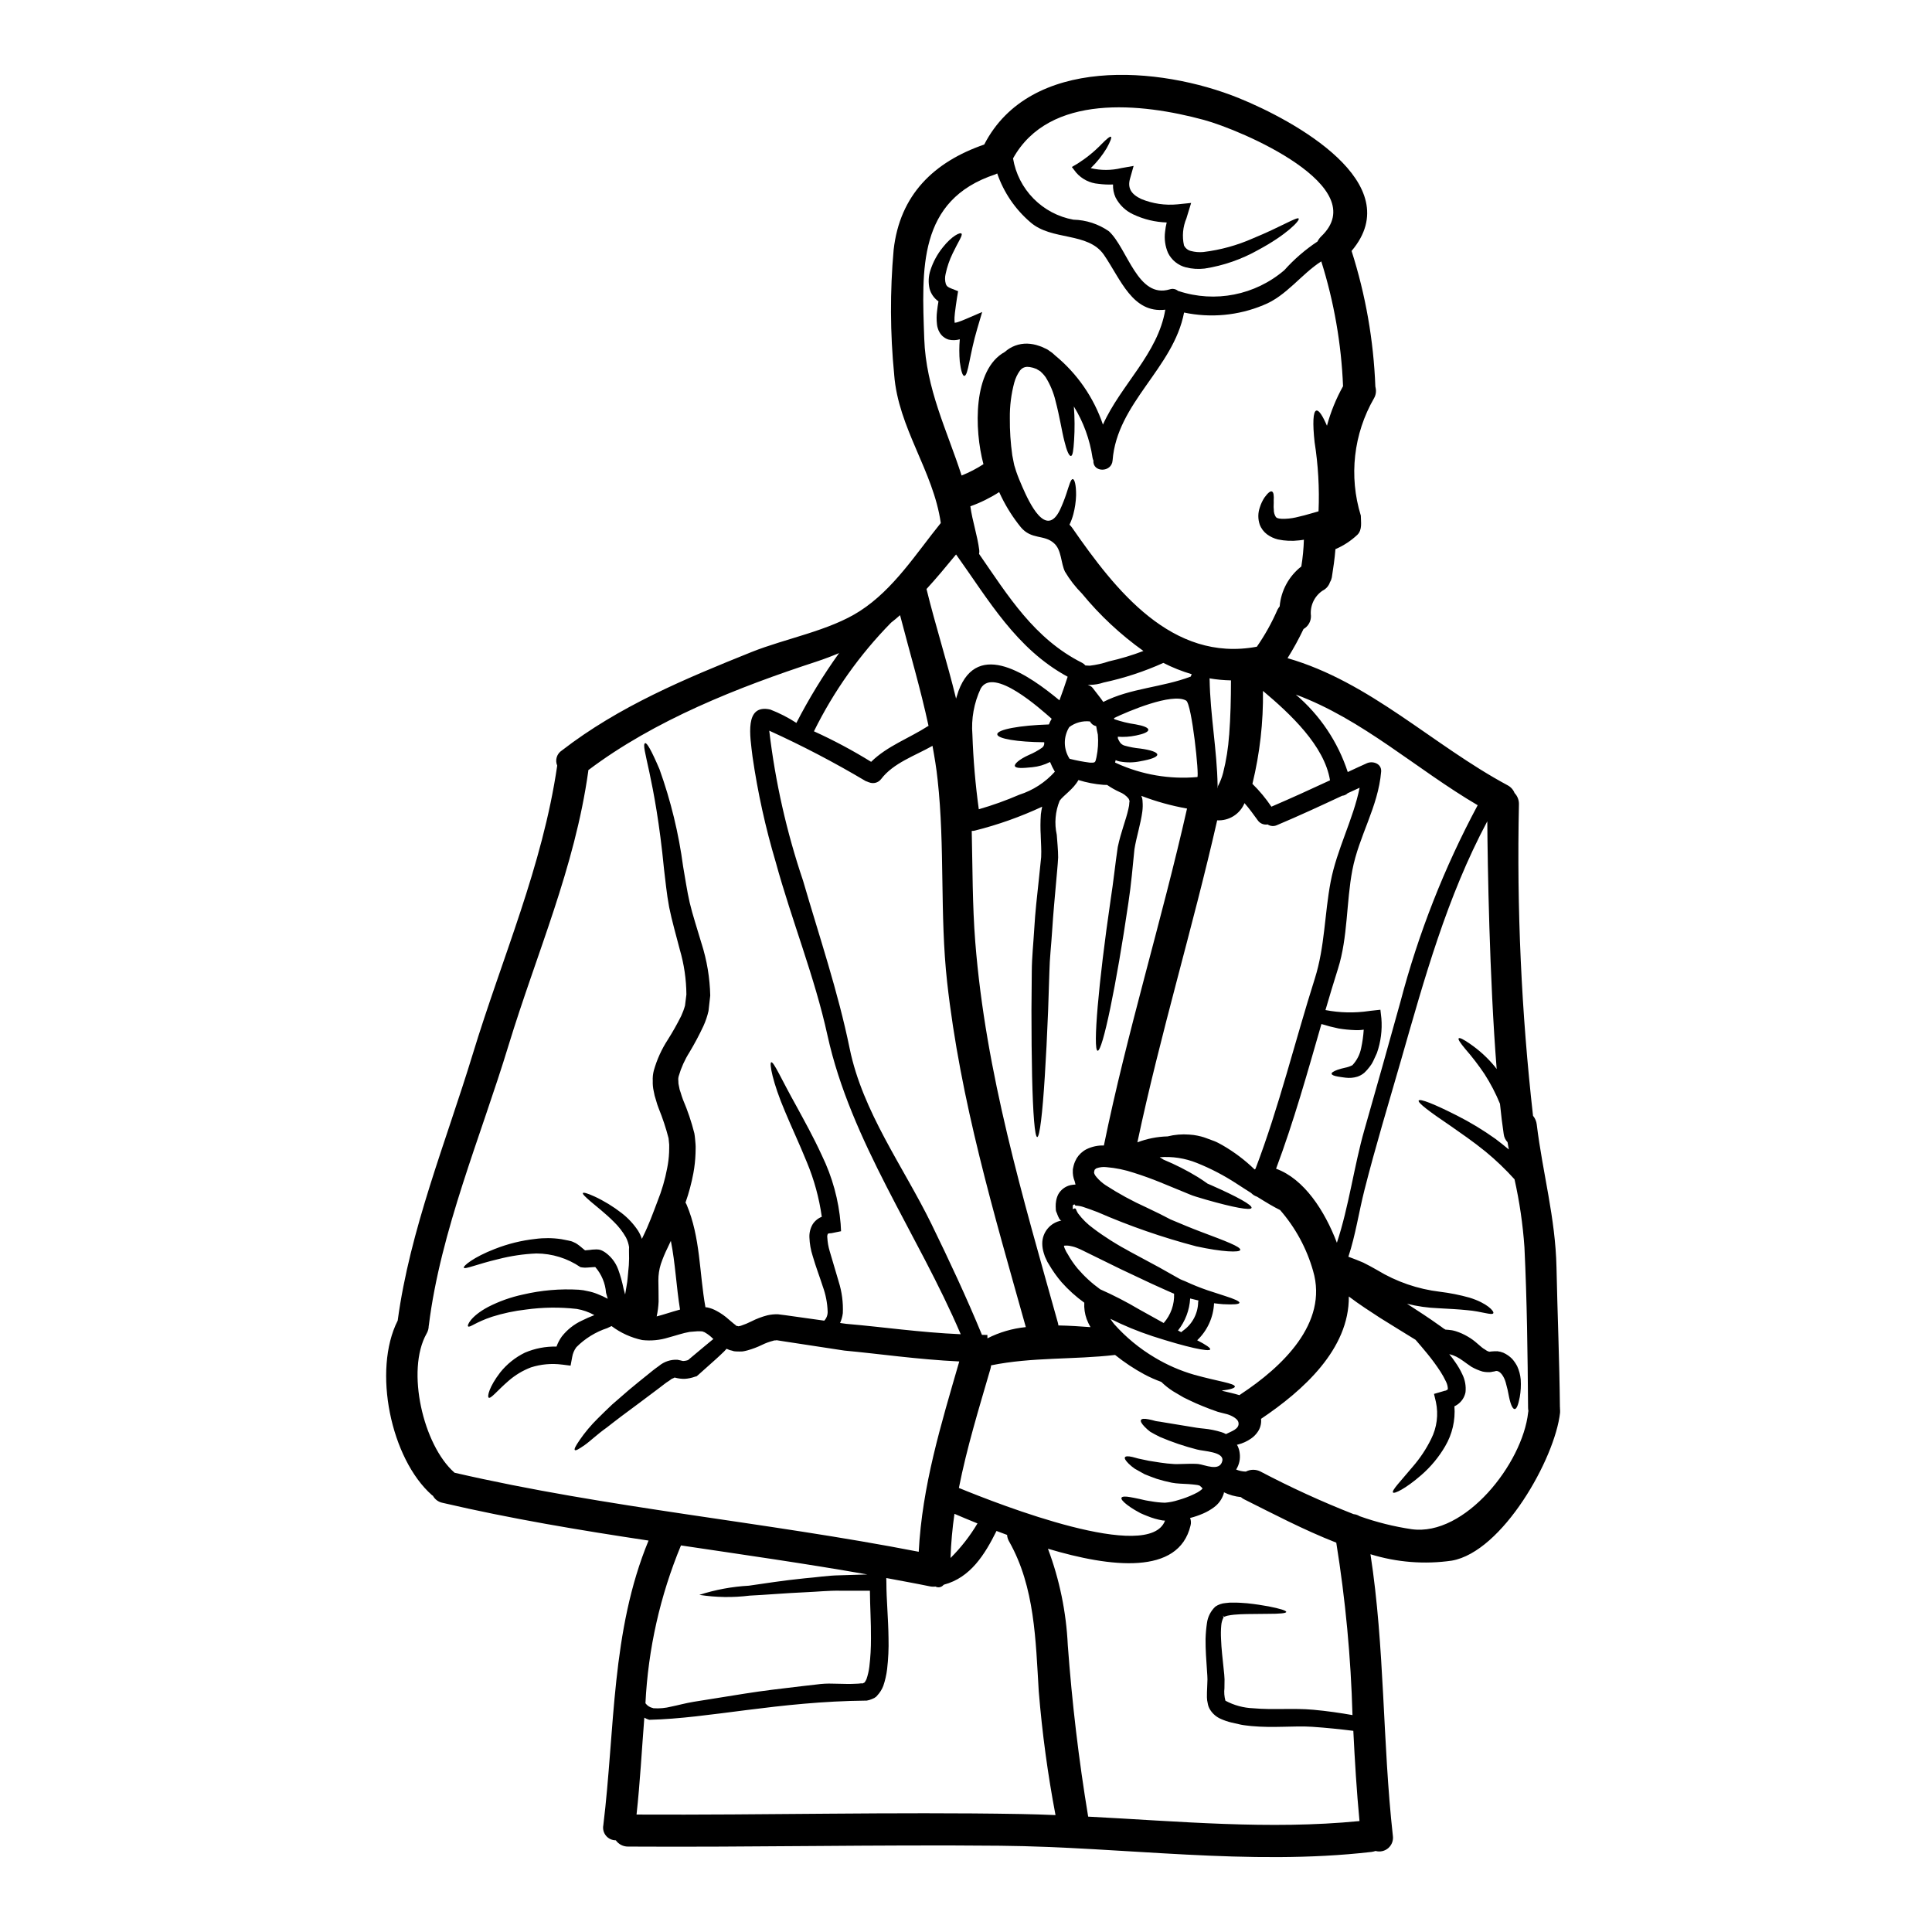 <?xml version="1.0" encoding="UTF-8"?>
<!-- Uploaded to: SVG Repo, www.svgrepo.com, Generator: SVG Repo Mixer Tools -->
<svg fill="#000000" width="800px" height="800px" version="1.1" viewBox="144 144 512 512" xmlns="http://www.w3.org/2000/svg">
 <g>
  <path d="m428.86 463.2c0 0.055-0.566-0.086-0.566 0.426v0.762c0 0.168 0.453-0.199 0.453-0.141l0.254 0.027c0.055 0.113 0.195 0.223 0.195 0.34h0.004c0.133 0.324 0.293 0.637 0.48 0.934 1.137 1.523 2.504 2.871 4.047 3.984 1.527 1.18 3.109 2.203 4.551 3.148 1.047 0.648 2.008 1.242 2.941 1.777 0.707 0.395 1.445 0.762 2.121 1.18 2.797 1.496 5.43 2.941 7.918 4.266 1.215 0.707 2.402 1.359 3.562 2.008 0.562 0.316 1.129 0.625 1.668 0.938s1.074 0.48 1.609 0.703v0.004c1.91 0.891 3.863 1.676 5.852 2.363 1.812 0.594 3.336 1.105 4.609 1.5 2.574 0.82 3.988 1.445 3.906 1.84-0.082 0.395-1.574 0.508-4.328 0.367-0.703-0.055-1.527-0.137-2.402-0.25v-0.004c-0.164 3.723-1.766 7.242-4.469 9.812 2.363 1.215 3.59 2.062 3.449 2.43-0.312 0.68-6.109-0.535-15.383-3.543v-0.004c-3.801-1.25-7.508-2.781-11.082-4.574 0.312 0.453 0.621 0.934 1.02 1.414v-0.004c3.098 3.481 6.715 6.465 10.719 8.844 3.285 1.977 6.812 3.516 10.496 4.578 6.387 1.781 10.773 2.262 10.773 3.148 0 0.367-1.273 0.82-3.481 1.016 0.141 0.059 0.312 0.113 0.453 0.172 0.676 0.168 1.359 0.312 2.035 0.48 0.594 0.168 1.359 0.312 2.207 0.594l0.34-0.254c10.855-7.156 23.27-18.773 19.168-32.688-1.691-5.949-4.672-11.453-8.734-16.113-0.852-0.426-1.754-0.906-2.715-1.473-1.074-0.621-2.203-1.332-3.394-2.062-0.598-0.199-1.137-0.539-1.574-0.992-1.215-0.789-2.492-1.574-3.789-2.434-3.352-2.195-6.91-4.055-10.629-5.539-3.113-1.246-6.469-1.762-9.812-1.5 0.367 0.227 0.707 0.426 1.047 0.652 3.121 1.293 6.133 2.824 9.016 4.582 1.02 0.648 1.871 1.211 2.602 1.75 0.371 0.168 0.734 0.312 1.105 0.48 6.785 3 10.828 5.231 10.57 5.969-0.25 0.734-4.82-0.125-11.945-2.156-0.879-0.254-1.812-0.539-2.754-0.82-1.359-0.395-2.121-0.824-3.168-1.215-1.969-0.824-4.102-1.695-6.332-2.602s-4.555-1.754-6.988-2.519c-2.363-0.789-4.812-1.293-7.293-1.496-0.891-0.102-1.789 0.008-2.629 0.309-0.195 0.141-0.312 0.195-0.395 0.34-0.055 0.055 0 0-0.082 0.027l-0.113 0.508-0.027 0.113c-0.055 0.195 0.082 0.734 0.703 1.414 0.668 0.777 1.441 1.461 2.289 2.035 3.492 2.266 7.152 4.262 10.945 5.969 2.488 1.18 4.637 2.234 6.332 3.148 2.941 1.242 5.625 2.363 8.059 3.277 6.535 2.461 10.574 3.961 10.406 4.805-0.141 0.707-4.695 0.566-11.68-0.961h0.004c-8.941-2.348-17.684-5.379-26.156-9.074l-0.453-0.168-0.395-0.141-0.934-0.359-1.723-0.594-0.004-0.004c-0.742-0.277-1.523-0.43-2.316-0.449-0.074 0.012-0.164-0.16-0.164-0.301zm-3.543 4.269c-0.453-0.027-0.82-0.879-1.129-1.668-0.113-0.453-0.227-0.453-0.344-0.906l-0.027-0.195-0.027-0.285v-0.227l-0.027-0.453h0.004c-0.012-0.492 0.027-0.984 0.113-1.469 0.098-0.586 0.277-1.156 0.535-1.695 0.68-1.258 1.859-2.16 3.25-2.488 0.449-0.094 0.902-0.148 1.359-0.168-0.09-0.289-0.168-0.582-0.227-0.879-0.379-0.922-0.543-1.918-0.484-2.914v-0.227l0.086-0.422 0.055-0.254 0.113-0.48h0.004c0.176-0.625 0.434-1.223 0.762-1.785 0.633-1.02 1.535-1.852 2.602-2.398 1.434-0.699 3.016-1.043 4.609-0.992 6.144-30.055 15.277-59.375 22.035-89.289-4.141-0.734-8.203-1.863-12.129-3.367 0.223 0.469 0.34 0.98 0.34 1.496 0.078 0.887 0.055 1.781-0.059 2.66-0.426 3.25-1.574 6.758-2.09 9.98-0.453 4.41-0.852 9.359-1.613 14.281-3.195 21.797-6.84 39.328-8.145 39.133-1.305-0.195 0.227-18.012 3.422-39.84 0.789-5.035 1.242-9.672 1.898-14.023l0.027-0.168c0.879-4.129 2.176-7.156 2.797-10.008v-0.004c0.164-0.602 0.254-1.219 0.27-1.84 0.141-0.227-0.086-0.734-0.254-0.992-0.629-0.758-1.441-1.344-2.363-1.699-1.145-0.523-2.242-1.148-3.277-1.863-0.316 0-0.625-0.027-0.965-0.027-2.254-0.172-4.484-0.598-6.644-1.273-1.301 2.402-3.988 4.07-4.977 5.484h0.004c-1.168 2.859-1.434 6.008-0.766 9.02 0.055 0.961 0.141 1.922 0.223 2.887 0.086 1.074 0.141 2.148 0.141 3.109-0.113 2.262-0.34 4.129-0.508 6.277-0.371 4.184-0.789 8.539-1.074 13.062-0.227 3.731-0.68 7.606-0.734 10.914-0.113 3.562-0.223 7.012-0.34 10.32-0.254 6.559-0.566 12.469-0.879 17.445-0.621 9.953-1.359 16.09-2.008 16.09-0.648 0-1.129-6.164-1.359-16.117-0.109-4.977-0.168-10.887-0.168-17.477 0.027-3.277 0.059-6.727 0.086-10.293 0.027-3.844 0.422-7.348 0.648-11.195 0.254-4.527 0.762-8.906 1.215-13.094 0.195-2.035 0.426-4.043 0.621-5.996 0.055-1.043 0.027-1.922 0-2.797-0.027-0.961-0.086-1.922-0.113-2.856l0.008 0.004c-0.117-1.902-0.109-3.812 0.027-5.711 0.086-0.68 0.199-1.332 0.344-2.012-5.734 2.672-11.707 4.797-17.844 6.336-0.27 0.066-0.547 0.094-0.82 0.082 0.227 9.812 0.168 19.625 0.934 29.406 2.754 34.836 12.594 67.637 21.914 101 0.059 0.211 0.098 0.43 0.109 0.648 3 0.059 5.902 0.254 8.512 0.453-0.395-0.688-0.738-1.406-1.016-2.148-0.496-1.387-0.711-2.859-0.625-4.332-2.199-1.582-4.219-3.402-6.019-5.426-1.266-1.477-2.391-3.07-3.367-4.75l-0.395-0.648-0.344-0.734-0.312-0.676-0.34-1.047 0.004-0.004c-0.23-0.754-0.352-1.535-0.363-2.32-0.043-3.031 2.129-5.644 5.117-6.164zm132.09 49.797c0.039 0.363 0.047 0.734 0.027 1.102-1.332 12.16-15.27 36.898-28.703 39.219h0.004c-7.219 1.039-14.578 0.457-21.547-1.699 3.816 24.711 3.168 49.789 5.938 74.645l0.004 0.004c0.16 1.211-0.297 2.426-1.219 3.227-0.922 0.805-2.188 1.09-3.363 0.762-0.352 0.117-0.711 0.203-1.074 0.254-32.629 3.758-65.543-1.332-98.398-1.641-32.859-0.312-65.711 0.426-98.598 0.223h-0.004c-1.301 0.023-2.527-0.602-3.277-1.664-1.004 0.004-1.957-0.438-2.598-1.211-0.641-0.773-0.902-1.789-0.711-2.777 3.113-25.449 2.066-51.465 11.988-75.441-18.293-2.754-36.562-5.797-54.602-10.008-1.082-0.215-2.012-0.898-2.543-1.867l-0.254-0.168c-10.914-9.617-15.781-33.062-9.078-46.262 3.223-24.008 12.836-47.504 19.875-70.578 7.832-25.703 18.465-49.652 22.395-76.484l0.004 0.004c-0.633-1.457-0.117-3.156 1.215-4.016 15.18-11.738 32.629-19.004 50.301-26.102 8.961-3.59 20.613-5.629 28.699-10.859 8.965-5.793 14.82-15.152 21.434-23.324-1.969-13.828-11.285-25.141-12.355-39.332h0.004c-1.082-10.992-1.129-22.059-0.145-33.062 1.637-14.59 10.66-23.301 24.008-27.91 12.129-23.578 46.484-20.824 67.496-12.293 14.562 5.902 45.039 22.539 29.859 40.492l-0.004 0.004c3.719 11.637 5.836 23.727 6.301 35.934 0 0.141 0.082 0.254 0.082 0.395 0.188 0.918 0.039 1.871-0.422 2.684-5.453 9.438-6.727 20.723-3.508 31.137v0.027c0 1.613 0.453 3.703-0.934 5.062v-0.004c-1.695 1.594-3.656 2.879-5.797 3.793-0.195 2.516-0.566 5.031-0.961 7.523v-0.004c-0.086 0.43-0.246 0.844-0.48 1.215-0.32 0.988-1.031 1.805-1.965 2.262-2.199 1.48-3.387 4.059-3.082 6.691 0.035 1.434-0.723 2.769-1.969 3.477-1.262 2.652-2.676 5.234-4.238 7.723 21.938 6.332 38.395 22.984 58.305 33.676h-0.004c0.855 0.438 1.516 1.172 1.867 2.062 0.777 0.812 1.195 1.902 1.156 3.027-0.602 27.555 0.645 55.117 3.734 82.504 0.547 0.664 0.891 1.469 0.988 2.32 1.574 12.922 4.949 24.715 5.231 37.832 0.254 12.359 0.789 24.715 0.906 37.098 0.051 0.129 0.012 0.215 0.012 0.332zm-8.371 0.621c-0.059-0.309-0.086-0.625-0.082-0.938-0.113-14.105-0.285-28.34-0.961-42.41-0.422-6.062-1.301-12.082-2.629-18.012-2.371-2.629-4.93-5.082-7.664-7.332-3.336-2.715-6.59-4.922-9.277-6.812-5.484-3.703-8.793-6.164-8.453-6.731 0.34-0.566 4.129 0.934 10.098 3.961l-0.004-0.004c3.566 1.801 6.984 3.871 10.234 6.191 1.18 0.879 2.363 1.84 3.562 2.824-0.113-0.621-0.254-1.27-0.34-1.922v0.004c-0.562-0.586-0.922-1.34-1.02-2.148-0.367-2.488-0.707-5.176-0.988-8.031h0.004c-1.121-2.75-2.496-5.391-4.102-7.891-1.562-2.328-3.273-4.559-5.117-6.672-1.305-1.574-1.969-2.547-1.727-2.797 0.238-0.25 1.242 0.25 2.973 1.441h-0.004c2.465 1.688 4.684 3.715 6.586 6.019 0.172 0.227 0.344 0.48 0.512 0.68-1.926-24.148-2.406-54.43-2.488-65.656-10.719 20.102-16.625 41.562-22.902 63.449-3.281 11.395-6.731 22.762-9.645 34.242-1.5 5.902-2.363 11.961-4.269 17.711l0.395 0.141c1.102 0.395 2.289 0.879 3.562 1.414 1.215 0.594 2.434 1.27 3.731 2.008v0.004c5.059 3.066 10.719 5.012 16.598 5.711 2.637 0.32 5.246 0.84 7.805 1.555 4.75 1.473 6.531 3.594 6.332 4.102-0.285 0.707-3.109-0.48-7.043-0.789-2.09-0.223-4.578-0.34-7.551-0.508h0.004c-2.797-0.105-5.57-0.5-8.285-1.18 2.973 1.926 5.852 3.789 8.484 5.684 0.395 0.254 0.758 0.539 1.129 0.82 0.254 0.141 0.508 0.312 0.508 0.312s0.027 0.031 0.059 0.031l0.676 0.055 0.004-0.004c0.691 0.043 1.375 0.164 2.035 0.367 1.125 0.355 2.207 0.84 3.223 1.445 0.891 0.516 1.723 1.121 2.488 1.809 0.594 0.48 1.133 1.016 1.641 1.355 0.395 0.199 0.879 0.621 1.18 0.707 0.082 0.027 0.312 0.113 0.34 0.113h0.141c0.055 0 0.25-0.027 0.508-0.059 0.508-0.047 1.02-0.066 1.527-0.055 0.543 0.055 1.07 0.188 1.574 0.395 0.867 0.391 1.652 0.934 2.32 1.609 0.531 0.598 0.984 1.262 1.355 1.969 0.512 1.117 0.828 2.316 0.934 3.543 0.098 1.539 0.016 3.086-0.25 4.609-0.426 2.231-0.852 3.148-1.332 3.195-0.48 0.047-1.047-0.965-1.5-3.148-0.23-1.328-0.535-2.641-0.906-3.938-0.426-1.473-1.328-2.859-2.289-3-0.25-0.027-0.195-0.027-0.703 0.113v0.004c-0.18 0.043-0.359 0.07-0.539 0.082-0.258 0.078-0.523 0.113-0.789 0.113-0.395 0.008-0.789-0.008-1.18-0.055-0.422-0.059-0.422-0.086-0.648-0.113-1.016-0.305-1.992-0.723-2.914-1.246-0.789-0.508-1.469-1.047-2.203-1.555-0.555-0.414-1.141-0.781-1.758-1.102-0.582-0.293-1.199-0.523-1.832-0.68h-0.086c0.555 0.66 1.074 1.348 1.555 2.066 0.727 1.023 1.363 2.109 1.891 3.25 0.73 1.473 1.023 3.117 0.852 4.75-0.266 1.367-1.074 2.57-2.234 3.336-0.223 0.152-0.461 0.285-0.707 0.395 0.285 3.699-0.574 7.402-2.461 10.602-1.676 2.875-3.816 5.453-6.332 7.637-4.156 3.617-7.156 5.031-7.477 4.609-0.426-0.512 1.895-2.859 5.203-6.816 1.941-2.231 3.586-4.699 4.891-7.356 1.531-3.027 1.98-6.488 1.273-9.809l-0.508-2.148 2.43-0.707h-0.004c0.223-0.082 0.449-0.141 0.684-0.172 0.141-0.086 0.34-0.141 0.395-0.223 0.168-0.113 0.086-0.059 0.168-0.172-0.012-0.699-0.188-1.387-0.508-2.008-0.422-0.898-0.902-1.77-1.441-2.602-1.105-1.699-2.305-3.328-3.594-4.891-1.043-1.273-2.035-2.434-3.023-3.566-2.801-1.75-6.023-3.672-9.418-5.82-2.598-1.695-5.398-3.481-8.266-5.656 0.141 13.969-12.16 24.965-23.273 32.434 0.027 0.062 0.039 0.129 0.031 0.195 0.074 1.156-0.246 2.301-0.906 3.254-0.477 0.699-1.082 1.305-1.781 1.781-1.031 0.715-2.18 1.242-3.394 1.555l-0.34 0.082h0.004c0.07 0.102 0.137 0.203 0.195 0.312 0.277 0.59 0.461 1.223 0.539 1.867 0.219 1.527-0.113 3.078-0.934 4.383 0.816 0.336 1.688 0.52 2.57 0.539 1.223-0.641 2.684-0.641 3.906 0 8.004 4.211 16.234 7.977 24.652 11.281 0.562 0.047 1.102 0.23 1.574 0.535 4.477 1.598 9.102 2.754 13.801 3.453 14.168 1.969 29.406-17.418 30.879-30.934 0.012-0.148 0.035-0.297 0.07-0.441zm-33.902-108.41c4.75-18.105 11.621-35.59 20.469-52.086-16.289-9.555-30.535-22.789-48.207-29.324 6.398 5.441 11.168 12.547 13.773 20.531 1.668-0.762 3.336-1.574 5.035-2.316 1.574-0.734 3.988 0.082 3.816 2.203-0.789 9.387-5.902 17.023-7.637 26.129-1.609 8.453-1.18 17.812-3.789 26.066-1.156 3.648-2.258 7.324-3.332 11 3.797 0.727 7.684 0.816 11.508 0.258l0.422-0.059 2.629-0.285 0.254 2.234h0.004c0.258 3.133-0.145 6.281-1.184 9.246-0.312 0.676-0.621 1.332-0.906 1.969h0.004c-0.16 0.34-0.34 0.672-0.535 0.988l-0.508 0.707c-0.418 0.559-0.883 1.078-1.387 1.555-0.551 0.469-1.184 0.824-1.871 1.047-1.004 0.305-2.066 0.391-3.109 0.258-0.789-0.086-1.414-0.199-1.969-0.285-1.043-0.168-1.664-0.426-1.723-0.734-0.059-0.312 0.508-0.68 1.574-1.074 0.645-0.219 1.305-0.398 1.969-0.539 0.684-0.133 1.348-0.359 1.969-0.676 1.18-1.266 1.98-2.832 2.316-4.523 0.348-1.613 0.578-3.246 0.684-4.894-0.781 0.121-1.574 0.16-2.363 0.117-1.43-0.051-2.859-0.195-4.269-0.426-1.547-0.316-3.074-0.711-4.578-1.184-3.707 12.867-7.352 25.902-12.02 38.344 7.477 2.711 12.922 11.227 16.117 19.621 3.168-9.555 4.582-20.445 7.266-29.832 3.234-11.312 6.426-22.66 9.578-34.035zm-10.82-56.715-3.148 1.441h-0.004c-0.391 0.395-0.914 0.633-1.465 0.68-5.742 2.684-11.414 5.312-17.32 7.801-0.789 0.359-1.711 0.285-2.434-0.195-1.051 0.18-2.106-0.285-2.684-1.18-1.105-1.527-2.207-3.055-3.453-4.469-1.203 2.898-4.102 4.723-7.238 4.555-6.504 28.586-15.07 56.637-21.148 85.336h0.004c2.559-0.973 5.262-1.504 8-1.574 1.875-0.469 3.812-0.629 5.738-0.48 0.395 0.031 0.82 0.059 1.18 0.113l0.988 0.168 0.988 0.227c0.652 0.168 0.824 0.25 1.246 0.395 0.73 0.285 1.469 0.539 2.231 0.824 0.762 0.285 1.441 0.703 2.148 1.074l0.004 0.004c3.102 1.785 5.973 3.949 8.543 6.441 0.078-0.047 0.156-0.105 0.223-0.168 6.25-16.371 10.461-33.816 15.742-50.473 2.66-8.453 2.547-17.078 4.188-25.648 1.645-8.566 5.938-16.395 7.672-24.871zm-0.031 273.85c-0.762-7.973-1.242-15.949-1.637-23.922-3.426-0.426-7.156-0.82-10.941-1.074-4.781-0.312-10.152 0.367-16.117-0.195-0.934-0.113-1.969-0.199-2.754-0.371-0.852-0.195-1.555-0.34-2.488-0.562h-0.004c-0.945-0.227-1.867-0.539-2.758-0.934-1.156-0.488-2.141-1.309-2.828-2.363-0.367-0.551-0.605-1.18-0.703-1.836-0.129-0.508-0.195-1.031-0.203-1.555-0.027-0.988 0.031-1.723 0.059-2.488 0.027-0.762 0.055-1.527 0.082-2.262 0-0.621-0.055-1.328-0.109-2.062-0.199-2.914-0.426-5.824-0.395-8.625 0.039-1.41 0.16-2.82 0.367-4.215 0.215-1.664 0.996-3.199 2.207-4.356 0.016 0 0.031-0.012 0.031-0.027 0.793-0.543 1.723-0.863 2.684-0.934 0.691-0.105 1.395-0.141 2.094-0.113 1.332-0.027 2.516 0.086 3.648 0.168 2.231 0.227 4.098 0.539 5.656 0.82 3.023 0.594 4.691 1.105 4.691 1.473 0 0.367-1.812 0.508-4.891 0.508-1.527 0.027-3.394 0.027-5.57 0.059-1.074 0.027-2.203 0.055-3.367 0.168-0.57 0.055-1.137 0.141-1.695 0.254-0.242 0.051-0.48 0.129-0.711 0.227-0.055 0.027-0.223 0.055-0.223 0.082 0 0.027 0.141 0.172-0.367-0.367l0.223 0.48 0.004 0.004c-0.355 0.664-0.566 1.395-0.621 2.148-0.109 1.184-0.125 2.375-0.059 3.562 0.082 2.574 0.422 5.316 0.73 8.312 0.086 0.734 0.172 1.527 0.199 2.434-0.027 0.762-0.027 1.527-0.027 2.316h0.004c-0.129 1.117-0.043 2.25 0.254 3.34 2.273 1.223 4.797 1.91 7.379 2.004 5.148 0.48 10.605-0.086 15.922 0.395 3.731 0.34 7.152 0.848 10.375 1.414-0.426-15.309-1.863-30.574-4.297-45.695-8.625-3.367-16.926-7.75-24.344-11.453h-0.004c-0.34-0.16-0.652-0.367-0.93-0.621-1.562-0.152-3.086-0.586-4.496-1.27 0.004 0.094-0.008 0.191-0.031 0.281-0.445 1.492-1.367 2.793-2.629 3.703-0.887 0.656-1.844 1.207-2.856 1.641-1.117 0.484-2.269 0.879-3.449 1.18 0.254 0.637 0.293 1.344 0.113 2.008-3.148 13.234-21.148 11.113-37.785 6.137 3.074 8.184 4.848 16.797 5.258 25.531 1.133 15.383 2.887 30.258 5.402 45.469 24.004 1.23 47.98 3.523 71.898 1.176zm-4.359-380.26c-0.453-11.234-2.394-22.355-5.766-33.082-5.231 3.305-9.277 9.219-15.352 11.59v0.004c-6.644 2.766-13.969 3.449-21.012 1.965-2.824 14.762-17.785 23.918-18.945 39.191-0.227 3.25-5.316 3.277-5.09 0h0.004c-0.109-0.223-0.188-0.461-0.227-0.707-0.715-4.82-2.398-9.445-4.949-13.598 0.227 2.981 0.25 5.977 0.059 8.961-0.172 2.629-0.344 4.07-0.824 4.156-0.48 0.086-1.129-1.332-1.75-3.938-0.68-2.602-1.215-6.387-2.363-10.715l0.004 0.004c-0.531-2.203-1.41-4.301-2.606-6.223-0.285-0.406-0.609-0.785-0.961-1.133-0.137-0.109-0.262-0.23-0.367-0.367-0.168-0.137-0.594-0.367-0.879-0.535l-0.109-0.086v-0.004c-0.051-0.008-0.098-0.027-0.141-0.055l-0.285-0.113c-0.254-0.055-0.539-0.223-0.789-0.25h0.004c-0.461-0.133-0.938-0.199-1.418-0.203-0.727 0.027-1.402 0.383-1.84 0.965-0.695 0.965-1.211 2.047-1.523 3.191-0.82 3.07-1.219 6.242-1.18 9.422-0.031 3.301 0.188 6.598 0.648 9.867 0.141 0.734 0.285 1.555 0.426 2.176 0.066 0.355 0.16 0.707 0.285 1.047l0.312 1.016c0.48 1.418 1.074 2.828 1.668 4.188 1.777 4.043 6.246 13.777 9.98 5.965 0.633-1.375 1.188-2.781 1.664-4.215 0.789-2.434 1.18-3.844 1.668-3.871s0.934 1.5 0.906 4.297c-0.051 1.703-0.297 3.391-0.734 5.035-0.254 0.949-0.594 1.871-1.016 2.754 0.273 0.258 0.52 0.543 0.734 0.848 11.414 16.457 26.406 35.684 48.918 31.488 2.148-3.09 3.988-6.387 5.481-9.84 0.168-0.297 0.359-0.582 0.57-0.852 0.355-4.172 2.434-8.004 5.738-10.578 0.383-2.344 0.609-4.711 0.68-7.086-0.426 0.059-0.852 0.141-1.246 0.172-1.883 0.227-3.785 0.145-5.637-0.246-1.031-0.254-2-0.707-2.859-1.332-0.898-0.664-1.582-1.578-1.969-2.629-0.496-1.469-0.484-3.062 0.031-4.523 0.285-0.918 0.695-1.793 1.219-2.602 0.902-1.242 1.574-1.812 2.008-1.613 0.434 0.195 0.535 1.074 0.453 2.434 0.055 0.648-0.086 1.5 0.027 2.316-0.027 0.723 0.168 1.434 0.562 2.035 0.312 0.285 0.594 0.371 1.574 0.453 1.234 0.023 2.469-0.098 3.676-0.367 1.441-0.312 2.996-0.734 4.637-1.215l1.266-0.363 0.141-0.059c0.258-6.125-0.094-12.262-1.047-18.32-0.539-4.949-0.426-8.172 0.48-8.367 0.676-0.141 1.641 1.359 2.797 4.016l0.004-0.004c0.984-3.648 2.414-7.164 4.258-10.465zm-5.824-39.672c13.969-13.234-21.148-28.223-31.074-30.906-16.484-4.469-40.934-7.125-50.559 10.207 0.672 4.019 2.562 7.738 5.422 10.641 2.859 2.906 6.543 4.859 10.555 5.594 3.383 0.074 6.668 1.145 9.445 3.082 4.949 4.609 7.606 17.957 16.113 15.383 0.773-0.266 1.629-0.094 2.234 0.449h0.09c9.672 3.199 20.316 1.098 28.047-5.539 2.586-2.891 5.531-5.438 8.766-7.578 0.246-0.492 0.57-0.941 0.961-1.332zm2.363 144.09c-1.473-9.133-10.52-17.586-17.758-23.668l-0.004 0.004c0.109 8.293-0.832 16.566-2.797 24.625 1.879 1.84 3.562 3.867 5.031 6.051 5.269-2.266 10.418-4.606 15.539-6.992zm-27.574 173.28c1.332-0.707 3.703-1.332 3.309-3.113-0.254-1.18-2.434-2.062-3.394-2.258-0.762-0.168-1.418-0.371-2.094-0.539-0.988-0.34-1.414-0.508-2.121-0.762-1.27-0.508-2.488-0.961-3.676-1.5-1.188-0.539-2.258-1.043-3.277-1.555-1.02-0.59-1.969-1.156-2.824-1.664v-0.004c-1.098-0.707-2.121-1.523-3.055-2.434-1.523-0.555-3.008-1.211-4.441-1.969-2.754-1.484-5.363-3.215-7.805-5.176-10.941 1.273-22.043 0.539-32.859 2.754-0.027 0.309-0.086 0.609-0.168 0.906-3.082 10.605-6.273 20.957-8.367 31.586 10.887 4.469 50.473 19.934 54.629 8.66-0.223-0.027-0.426-0.027-0.676-0.055h-0.004c-1.375-0.238-2.723-0.629-4.012-1.16-0.652-0.25-1.273-0.508-1.812-0.762l-1.414-0.789c-0.734-0.426-1.441-0.898-2.121-1.414-1.102-0.852-1.641-1.5-1.5-1.867 0.141-0.367 0.992-0.426 2.363-0.168 0.676 0.109 1.496 0.285 2.43 0.48 0.453 0.113 0.965 0.223 1.473 0.34 0.508 0.113 0.961 0.168 1.5 0.254h-0.004c1.234 0.227 2.481 0.359 3.734 0.395 1.211-0.09 2.406-0.328 3.562-0.703 1.438-0.402 2.836-0.93 4.184-1.574 0.621-0.27 1.211-0.613 1.75-1.023 0.184-0.125 0.344-0.277 0.48-0.453-0.027-0.172-0.426-0.484-0.734-0.762v-0.004c-0.328-0.125-0.672-0.203-1.02-0.227-0.594-0.082-1.301-0.141-2.008-0.195-0.707-0.055-1.441-0.086-2.148-0.113-0.707-0.027-1.668-0.141-2.258-0.254l-0.004-0.004c-1.336-0.27-2.66-0.609-3.961-1.016-1.18-0.426-2.262-0.82-3.25-1.242-0.992-0.539-1.84-1.02-2.574-1.445-0.574-0.398-1.113-0.84-1.613-1.328-0.82-0.824-1.156-1.387-0.988-1.695 0.168-0.312 0.852-0.34 1.969-0.086 0.562 0.113 1.242 0.371 1.969 0.508 0.723 0.137 1.555 0.312 2.43 0.512 0.934 0.141 1.969 0.312 3.055 0.48 1.086 0.168 2.461 0.312 3.508 0.367 0.734 0.059 1.18 0 1.84 0 0.656 0 1.441-0.055 2.176-0.055 0.734 0 1.574-0.027 2.488 0.055 1.668 0.168 5.656 2.121 6.363-0.789 0.594-2.488-5.008-2.574-6.691-3.055h-0.004c-3.359-0.859-6.648-1.973-9.84-3.336-0.961-0.484-1.84-0.934-2.543-1.359v0.004c-0.543-0.41-1.055-0.867-1.527-1.359-0.789-0.82-1.133-1.441-0.934-1.781 0.199-0.344 0.875-0.395 2.008-0.168 0.562 0.086 1.215 0.285 1.969 0.48 0.73 0.086 1.523 0.227 2.363 0.371 1.867 0.312 4.07 0.676 6.531 1.074 0.621 0.109 1.246 0.223 1.898 0.312 0.648 0.086 1.215 0.168 1.867 0.223l-0.004-0.004c1.609 0.156 3.203 0.48 4.75 0.965 0.391 0.121 0.77 0.289 1.129 0.492zm0.852-185.21c0.367-4.832 0.48-9.672 0.48-14.531-1.918-0.035-3.824-0.215-5.715-0.539 0 0.059 0.055 0.113 0.055 0.199 0.141 9.469 1.969 18.801 2.121 28.273 0 0.172-0.086 0.312-0.086 0.484 0.027 0.027 0.059 0.082 0.086 0.109h0.004c-0.051-0.195-0.008-0.402 0.113-0.562 0.59-1.109 1.043-2.289 1.355-3.508 0.82-3.254 1.344-6.574 1.574-9.926zm-8.215 150.18c0.016-0.125 0.043-0.25 0.086-0.371-0.734-0.168-1.441-0.34-2.203-0.535-0.18 3.094-1.305 6.055-3.227 8.484 0.312 0.168 0.59 0.312 0.875 0.453v-0.004c0.168-0.18 0.359-0.34 0.566-0.477 2.422-1.758 3.871-4.559 3.902-7.551zm-0.223-139.09c0.566-0.082-1.445-19.426-2.969-20.27-3.734-2.148-15.523 2.91-19.117 4.637 0.027 0.109 0.086 0.223 0.113 0.312v-0.004c1.828 0.629 3.711 1.086 5.629 1.359 2.09 0.367 3.363 0.875 3.363 1.441s-1.211 1.102-3.332 1.527l-0.004-0.004c-1.562 0.328-3.16 0.43-4.754 0.312 0 0.141 0.027 0.312 0.027 0.48h0.004c0.145 0.332 0.312 0.652 0.508 0.961 0.285 0.434 0.715 0.754 1.215 0.906 1.367 0.387 2.769 0.652 4.188 0.785 2.754 0.371 4.523 0.965 4.523 1.613 0 0.648-1.695 1.27-4.469 1.75v0.004c-1.805 0.383-3.672 0.402-5.488 0.059-0.371-0.07-0.73-0.184-1.074-0.344-0.043 0.211-0.098 0.418-0.168 0.621 0.141 0.059 0.285 0.141 0.426 0.199v0.004c6.688 3.043 14.055 4.301 21.375 3.648zm-1.723-26.637h-0.004c0.055-0.219 0.141-0.426 0.25-0.621-2.594-0.762-5.113-1.766-7.519-2.996-5.078 2.289-10.387 4.031-15.836 5.199-1.191 0.402-2.441 0.617-3.703 0.625-1.242-0.113 0.254 0.055 0.789 0.789 0.938 1.27 1.969 2.461 2.828 3.731 7.188-3.672 15.641-3.84 23.191-6.727zm-7.188 171.32c1.887-2.141 2.875-4.926 2.754-7.773-0.113-0.059-0.254-0.086-0.367-0.141-0.566-0.254-1.18-0.512-1.781-0.789-1.18-0.539-2.461-1.105-3.758-1.695l-8.23-3.879-8.988-4.41c-0.734-0.344-1.668-0.852-2.262-1.074l-0.004 0.004c-0.625-0.289-1.289-0.5-1.969-0.625-0.562-0.141-1.145-0.18-1.723-0.113-0.055 0-0.086 0-0.113 0.027 0.008 0.078 0.027 0.156 0.059 0.23 0.027 0.082 0.055 0.195 0.082 0.312l0.254 0.562 0.25 0.512 0.312 0.508 0.004-0.004c0.762 1.383 1.652 2.688 2.66 3.902 1.77 2.066 3.785 3.918 5.992 5.508 3.543 1.57 6.988 3.348 10.32 5.32 2.465 1.383 4.582 2.57 6.508 3.617zm0.426-268.54c-8.684 1.02-11.766-7.973-16.258-14.531-4.242-6.137-13.855-3.676-19.512-8.66-4.023-3.445-7.055-7.906-8.773-12.918-0.168 0.086-0.34 0.168-0.535 0.254-20.586 6.812-19.43 25.168-18.805 43.488 0.453 13.383 6.082 24.43 9.898 36.305l-0.004 0.004c2.027-0.805 3.969-1.812 5.797-3-2.461-9.219-2.824-25.109 5.656-29.746v0.004c1.629-1.477 3.766-2.266 5.965-2.207 1.062 0.035 2.109 0.234 3.109 0.594 0.461 0.133 0.906 0.312 1.332 0.539l0.621 0.285 0.367 0.195 0.027 0.027 0.059 0.027 0.113 0.086 0.223 0.168c0.328 0.203 0.641 0.43 0.934 0.676 0.195 0.172 0.395 0.371 0.594 0.539 5.848 4.809 10.238 11.156 12.668 18.324 4.758-10.578 14.57-18.773 16.523-30.453zm-14.93 93.195c3.106-0.699 6.156-1.617 9.133-2.754-6.066-4.324-11.535-9.43-16.262-15.184-1.742-1.75-3.262-3.707-4.523-5.828-1.129-2.316-0.879-5.738-2.887-7.519-2.656-2.434-5.969-0.852-8.848-4.297h0.004c-1.988-2.461-3.699-5.133-5.094-7.973-0.195-0.426-0.422-0.852-0.621-1.305v0.004c-2.391 1.543-4.953 2.805-7.633 3.762 0.535 3.938 1.867 7.691 2.363 11.648l-0.004-0.004c0.043 0.324 0.023 0.648-0.055 0.965 7.691 11.113 14.645 22.508 27.312 28.867 0.34 0.176 0.637 0.414 0.879 0.707 0.395 0.027 0.789 0.055 1.129 0.055v0.004c1.738-0.199 3.449-0.582 5.106-1.148zm-3.309 25.391v0.004c0.406-1.961 0.531-3.973 0.367-5.969-0.172-0.762-0.316-1.469-0.426-2.176 0.004-0.031-0.004-0.062-0.027-0.082-0.703-0.148-1.309-0.605-1.641-1.246-1.953-0.219-3.914 0.316-5.484 1.496-1.602 2.582-1.566 5.852 0.086 8.398 1.758 0.449 3.543 0.789 5.344 1.02 1.453 0.027 1.453 0.082 1.781-1.441zm-9.812-15.07c0.762-2.062 1.5-4.129 2.176-6.246-13.598-7.379-20.859-20.219-29.574-32.406-2.715 3.305-5.258 6.359-7.832 9.16 2.363 9.672 5.461 19.285 7.832 29.039 0.195-0.676 0.426-1.359 0.648-2.035 5.141-13.797 18.773-4.098 26.75 2.488zm-1.215 18.918h-0.004c-0.488-0.824-0.914-1.684-1.27-2.574-1.465 0.754-3.055 1.223-4.691 1.387-2.715 0.285-4.297 0.312-4.609-0.25s1.18-1.867 3.644-2.973v-0.004c1.246-0.516 2.434-1.172 3.543-1.945 0.309-0.234 0.512-0.578 0.566-0.961v-0.484c-7.086-0.055-12.441-0.934-12.441-2.117 0-1.273 6.023-2.363 13.684-2.602 0.191-0.523 0.441-1.027 0.738-1.5-2.914-2.547-15.438-13.91-18.801-8.031h-0.004c-1.789 3.82-2.551 8.039-2.207 12.242 0.227 6.613 0.793 13.211 1.695 19.766 3.652-1.051 7.231-2.336 10.719-3.844 3.633-1.16 6.887-3.269 9.434-6.109zm0.172 276.51c-2.062-10.844-3.543-21.793-4.441-32.797-0.824-13.488-1.02-27.625-7.832-39.672-0.324-0.543-0.52-1.152-0.566-1.785-0.961-0.34-1.895-0.703-2.797-1.043-3.082 6.191-6.871 12.355-13.914 14.223h-0.004c-0.133 0.09-0.258 0.191-0.363 0.312-0.535 0.445-1.281 0.523-1.895 0.195-0.5 0.066-1.008 0.047-1.5-0.055-3.816-0.789-7.691-1.473-11.535-2.203l0.027 1.27c0 4.379 0.508 9.5 0.566 14.703v0.004c0.07 2.719-0.055 5.441-0.371 8.141-0.18 1.523-0.52 3.019-1.016 4.469-0.359 0.93-0.895 1.785-1.574 2.516l-0.281 0.312v0.027l0.004-0.004c-0.02 0.016-0.039 0.027-0.062 0.031-0.141 0.113-0.535 0.371-0.535 0.371l-0.031-0.004-0.113 0.055-0.453 0.195v0.004c-0.426 0.184-0.871 0.312-1.328 0.391-23.555 0.223-41.762 4.723-57.625 5.09h-0.031c-0.453-0.133-0.891-0.324-1.297-0.566-0.68 8.57-1.129 17.191-2.066 25.676 33.961 0.168 67.891-0.73 101.85-0.141 3.047 0.062 6.129 0.145 9.184 0.285zm-18.043-126.35v0.004c3.18-1.613 6.629-2.621 10.176-2.973-8.48-30.258-17.359-59.973-20.859-91.473-1.969-17.809-0.539-35.816-2.519-53.609-0.312-3.027-0.82-5.996-1.355-8.961-4.641 2.629-10.406 4.551-13.629 8.82-0.75 0.973-2.062 1.32-3.195 0.844h-0.031c-0.168-0.047-0.328-0.113-0.48-0.195-0.168-0.082-0.34-0.082-0.48-0.195-8.234-4.894-16.73-9.332-25.449-13.293 1.594 13.527 4.598 26.852 8.961 39.754 4.328 14.875 9.25 29.324 12.359 44.504 3.449 16.801 14.168 31.188 21.648 46.445 4.691 9.617 9.328 19.512 13.402 29.41 0.48 0 0.934 0.027 1.441 0.027zm-2.629 49.059c-2.316-0.938-4.414-1.812-6.109-2.547v0.004c-0.562 3.879-0.91 7.785-1.043 11.703 2.758-2.742 5.164-5.828 7.152-9.172zm-15.578 7.519c0.906-17.445 5.879-33.645 10.746-50.445-11.145-0.535-21.254-2.035-30.453-2.883-5.715-0.852-11.02-1.668-16.137-2.461l-1.812-0.285c-0.312 0.113-0.48-0.027-0.934 0.141v0.008c-0.988 0.25-1.945 0.602-2.859 1.047-1.262 0.617-2.582 1.121-3.934 1.496-0.43 0.121-0.863 0.215-1.305 0.281-0.547 0.027-1.094 0.027-1.637 0l-0.395-0.027c-0.133-0.004-0.266-0.023-0.395-0.055l-0.109-0.059-0.426-0.113-0.453-0.109-0.82-0.34c-0.199 0.223-0.395 0.449-0.621 0.676-0.879 0.879-1.473 1.387-2.262 2.121-1.473 1.301-2.969 2.656-4.527 4.043l-0.535 0.453-0.367 0.086h0.004c-0.902 0.332-1.848 0.531-2.805 0.59-0.879 0.012-1.754-0.102-2.602-0.336-0.055-0.027-0.195 0.027-0.34 0.141h0.004c-0.168 0.051-0.328 0.117-0.48 0.195l-0.703 0.512-0.734 0.48-0.566 0.426-1.359 1.043c-1.812 1.359-3.562 2.66-5.203 3.906-1.641 1.242-3.25 2.402-4.723 3.508s-2.754 2.117-3.961 3.051c-2.516 1.781-4.383 3.621-5.852 4.641s-2.316 1.527-2.574 1.301c-0.254-0.227 0.227-1.129 1.242-2.602l-0.004-0.004c1.426-2.07 3.047-4.004 4.84-5.766 1.129-1.133 2.402-2.363 3.785-3.676 1.418-1.219 2.918-2.519 4.5-3.906 1.609-1.355 3.305-2.711 5.062-4.129l1.328-1.074 0.82-0.621 0.707-0.508h-0.004c1.371-1.152 3.133-1.738 4.922-1.641 1.332 0.254 1.305 0.371 1.723 0.316v-0.004c0.367-0.023 0.73-0.102 1.074-0.227 1.5-1.242 2.941-2.461 4.328-3.621 0.734-0.59 1.445-1.18 2.148-1.777l0.004-0.004c0.078-0.062 0.164-0.117 0.254-0.168l-0.168-0.141c-0.605-0.613-1.289-1.145-2.035-1.574-0.312-0.227-0.453-0.141-0.68-0.312l-0.535-0.031h-0.934c-0.621 0.059-1.215 0.086-1.754 0.141h-0.004c-0.086-0.004-0.168 0.008-0.25 0.027-1.695 0.285-3.621 0.965-5.629 1.5-2.223 0.688-4.562 0.91-6.871 0.652-2.953-0.629-5.734-1.891-8.145-3.707-0.395 0.168-0.762 0.371-1.129 0.539-3.094 1.02-5.906 2.754-8.199 5.062-0.57 0.77-0.945 1.66-1.102 2.602l-0.426 2.289-2.234-0.285-0.004 0.004c-2.773-0.367-5.598-0.113-8.266 0.738-2.16 0.824-4.156 2.023-5.902 3.539-3.023 2.598-4.777 4.922-5.312 4.469-0.395-0.312 0.141-2.859 3.051-6.648 1.77-2.219 4.012-4.016 6.559-5.262 2.644-1.129 5.5-1.68 8.375-1.609 0.348-0.969 0.832-1.883 1.438-2.715 1.406-1.777 3.207-3.203 5.262-4.156 1.086-0.547 2.199-1.039 3.336-1.469-1.449-0.812-3.027-1.367-4.668-1.641-4.484-0.508-9.016-0.453-13.484 0.168-3.031 0.348-6.023 0.98-8.934 1.895-4.441 1.473-5.902 2.945-6.363 2.574-0.367-0.223 0.621-2.656 5.262-5.144h-0.004c2.941-1.512 6.07-2.625 9.301-3.312 4.836-1.133 9.805-1.562 14.762-1.27 0.82 0.055 1.637 0.188 2.434 0.391 0.852 0.164 1.684 0.41 2.484 0.738 0.949 0.359 1.867 0.785 2.758 1.27-0.168-0.535-0.312-1.07-0.453-1.574-0.188-2.527-1.191-4.93-2.859-6.84-0.223 0-0.594 0.027-0.934 0.055l-1.129 0.086-0.707 0.027c-0.352-0.016-0.699-0.055-1.047-0.113l-0.109-0.027c-3.441-2.348-7.512-3.609-11.68-3.621-3.406 0.145-6.793 0.648-10.094 1.5-5.57 1.305-8.879 2.797-9.133 2.262-0.227-0.395 2.488-2.754 8.266-4.981v0.004c3.426-1.348 7.019-2.234 10.68-2.637 2.289-0.305 4.613-0.285 6.898 0.059 0.621 0.109 1.242 0.25 1.867 0.367l0.48 0.113 0.254 0.055c0.105 0.031 0.211 0.066 0.312 0.113 0.043 0.02 0.094 0.039 0.141 0.055l0.789 0.371h-0.004c0.363 0.223 0.715 0.469 1.047 0.73l0.848 0.707v0.004c0.148 0.141 0.309 0.273 0.48 0.391 0.027 0 0.059 0.027 0.086 0.055l0.312-0.027 0.988-0.086c0.402-0.07 0.809-0.105 1.215-0.109 0.293-0.031 0.586-0.031 0.879 0 0.211 0.008 0.418 0.047 0.621 0.109 0.477 0.145 0.918 0.387 1.301 0.711l-0.48-0.371c1.816 1.125 3.199 2.828 3.934 4.836 0.598 1.648 1.07 3.344 1.414 5.062 0.141 0.566 0.285 1.074 0.426 1.574 0.141-0.789 0.25-1.609 0.395-2.363 0.254-1.242 0.285-2.488 0.426-3.676h-0.004c0.141-1.152 0.219-2.316 0.23-3.477 0-1.016-0.059-2.316 0-3.027-0.137-0.895-0.414-1.762-0.824-2.57-0.863-1.52-1.941-2.91-3.195-4.129-2.363-2.363-4.637-4.074-6.106-5.344s-2.262-2.035-2.121-2.289c0.141-0.254 1.215 0.059 3.027 0.879v-0.004c2.582 1.199 5.019 2.691 7.266 4.438 1.672 1.297 3.125 2.852 4.297 4.609 0.438 0.691 0.789 1.43 1.047 2.207 0.109-0.25 0.25-0.535 0.367-0.762 1.473-2.969 2.602-6.109 3.762-9.16v-0.004c1.145-2.84 2.008-5.785 2.57-8.797 0.281-1.379 0.453-2.777 0.512-4.184 0-0.676 0.055-1.414 0.027-2.062-0.086-0.566-0.086-1.102-0.168-1.695-0.691-2.68-1.559-5.309-2.602-7.871-0.289-0.73-0.535-1.477-0.734-2.238-0.27-0.766-0.469-1.559-0.598-2.359-0.203-0.891-0.289-1.805-0.254-2.715-0.051-0.93 0.047-1.859 0.281-2.758 0.816-2.894 2.066-5.648 3.707-8.172 1.285-2.027 2.469-4.125 3.543-6.277 0.41-0.887 0.754-1.809 1.016-2.754 0.113-0.988 0.254-1.969 0.367-2.941-0.027-4.023-0.617-8.027-1.746-11.891-0.988-3.844-2.09-7.609-2.824-11.254-0.707-3.789-0.965-6.988-1.359-10.066-2.363-24.43-6.297-32.828-5.008-33.395 0.453-0.195 1.641 1.84 3.816 6.926v0.004c2.988 8.332 5.082 16.957 6.25 25.73 0.535 3 1.016 6.418 1.75 9.617 0.789 3.332 1.969 6.84 3.148 10.855l0.004-0.004c1.41 4.449 2.184 9.078 2.289 13.746-0.141 1.301-0.312 2.656-0.453 4.043h0.004c-0.312 1.391-0.766 2.746-1.359 4.039-1.113 2.383-2.352 4.707-3.703 6.961-1.234 1.949-2.188 4.059-2.832 6.273-0.129 0.422-0.168 0.867-0.109 1.305-0.02 0.484 0.035 0.973 0.168 1.438 0.082 0.582 0.234 1.152 0.453 1.699 0.168 0.594 0.367 1.18 0.621 1.867v-0.004c1.227 2.879 2.231 5.848 2.996 8.879 0.168 0.906 0.227 1.895 0.312 2.828 0.082 0.938 0 1.723 0 2.57v0.004c-0.062 1.727-0.25 3.449-0.562 5.148-0.496 2.66-1.195 5.281-2.094 7.832 0.121 0.176 0.223 0.367 0.309 0.562 3.676 8.711 3.336 18.043 4.977 27.16 0.172 0.027 0.312 0.027 0.512 0.055 0.828 0.172 1.621 0.469 2.363 0.875 1.219 0.641 2.348 1.434 3.363 2.363l1.242 1.043 0.48 0.371c0.059 0.027 0.086 0.055 0.113 0.055 0.027 0-0.027 0-0.027 0.027h0.004c-0.016 0.016-0.027 0.035-0.031 0.059 0.125 0.059 0.258 0.094 0.395 0.109 0.113 0.086 0.312-0.027 0.395 0.227v0.004c-0.031-0.043-0.055-0.09-0.059-0.145 0.055-0.047 0.133-0.059 0.199-0.027l0.453-0.113c0.973-0.32 1.918-0.715 2.828-1.18 1.324-0.672 2.719-1.199 4.156-1.574 0.926-0.215 1.875-0.312 2.824-0.285l2.012 0.254c3.305 0.48 6.754 0.961 10.262 1.441v0.004c0.598-0.641 0.922-1.488 0.906-2.363-0.07-2.297-0.512-4.57-1.301-6.731-0.789-2.488-1.812-5.09-2.66-8.031-0.523-1.609-0.816-3.281-0.875-4.973-0.047-1.199 0.246-2.387 0.848-3.426 0.578-0.91 1.43-1.613 2.434-2.008-0.695-4.973-2.027-9.84-3.961-14.477-2.035-5.004-4.156-9.5-5.766-13.383-3.336-7.805-4.215-12.895-3.676-13.09 0.648-0.254 2.715 4.555 6.691 11.652 1.969 3.648 4.414 7.973 6.758 13.09 2.75 5.664 4.43 11.789 4.949 18.066l0.109 1.969-2.488 0.508h0.004c-0.227 0-0.453 0.02-0.68 0.059-0.426 0.082-0.285 0.113-0.34 0.141h0.004c-0.141 0.281-0.191 0.598-0.145 0.906 0.062 1.266 0.281 2.519 0.652 3.731 0.82 2.754 1.609 5.457 2.363 8l-0.004 0.004c0.859 2.699 1.23 5.535 1.102 8.367-0.109 0.898-0.355 1.777-0.73 2.602 0.562 0.086 1.102 0.168 1.664 0.227 9.645 0.82 19.258 2.258 30.309 2.754-11.367-26.637-29.098-50.957-35.316-79.227-3.394-15.523-9.527-30.594-13.715-45.922-2.719-9.129-4.769-18.449-6.137-27.879-0.648-5.434-2.234-14.055 4.691-12.527 2.426 0.938 4.75 2.125 6.93 3.543 3.312-6.434 7.094-12.617 11.312-18.5-1.867 0.789-3.871 1.555-5.996 2.258-20.781 6.789-42.867 15.496-60.453 28.758 0.004 0.117-0.004 0.23-0.027 0.344-3.594 25.617-13.656 48.152-21.125 72.613-7.32 24.09-18.039 49.199-21.121 74.223 0 0.031-0.027 0.059-0.027 0.086v-0.004c-0.004 0.727-0.199 1.438-0.566 2.062-5.512 9.785-0.879 29.578 7.352 36.816 0.027 0 0.027 0.027 0.055 0.055 40.586 9.375 82.203 13.008 123.01 20.949zm2.543-218.84c0.031-0.027 0.059 0 0.059-0.027-2.121-9.867-5.008-19.539-7.551-29.352-0.762 0.68-1.574 1.359-2.363 1.969-8.309 8.457-15.215 18.18-20.457 28.809 5.219 2.371 10.281 5.074 15.156 8.09 4.285-4.223 10.125-6.262 15.152-9.516zm-15.199 241.79c0.031-4.328-0.25-8.398-0.281-12.637l-7.82-0.004c-3.148-0.059-6.191 0.281-9.055 0.395-5.711 0.254-10.801 0.707-14.984 0.906h0.004c-4.438 0.555-8.93 0.488-13.348-0.199 4.25-1.371 8.66-2.188 13.117-2.43 4.156-0.594 9.105-1.387 14.902-1.969 2.914-0.223 5.938-0.734 9.191-0.789 2.363-0.055 4.832-0.141 7.32-0.223-16.398-2.887-32.914-5.231-49.398-7.691-5.519 13.293-8.703 27.441-9.414 41.82 0.473 0.656 1.176 1.109 1.969 1.27l0.141 0.055c1.578 0.109 3.16-0.035 4.691-0.422 1.84-0.367 3.816-0.934 6.082-1.301 4.184-0.676 8.68-1.387 13.43-2.148 4.75-0.762 9.867-1.359 15.07-1.969 1.305-0.168 2.629-0.312 3.961-0.453 1.449-0.207 2.918-0.281 4.379-0.223l4.074 0.082c0.621-0.027 1.328 0 1.922-0.055 0.504-0.004 1.004-0.043 1.5-0.113 0.211 0.066 0.445 0.023 0.621-0.113l0.227-0.113h0.004c0.199-0.273 0.367-0.566 0.508-0.879 0.371-1.082 0.625-2.199 0.762-3.336 0.297-2.477 0.438-4.969 0.426-7.461zm-50.602-87.148c-0.988-6.078-1.242-12.246-2.43-18.207-0.285 0.562-0.539 1.156-0.824 1.75h0.004c-0.715 1.426-1.328 2.902-1.84 4.414-0.441 1.398-0.66 2.859-0.648 4.328 0 1.668 0.086 3.508 0.059 5.598-0.055 1.324-0.227 2.641-0.512 3.934 1.723-0.43 3.789-1.164 6.191-1.816z"/>
  <path d="m488.16 201.91c0.422 0.508-3.281 4.352-10.691 8.312h0.004c-4.406 2.492-9.223 4.168-14.223 4.949-1.656 0.199-3.332 0.094-4.953-0.312-2.062-0.516-3.801-1.91-4.75-3.816-0.77-1.777-1.043-3.734-0.785-5.656 0.082-0.82 0.223-1.629 0.426-2.43-3.035-0.098-6.016-0.809-8.766-2.094-2.059-0.922-3.746-2.516-4.781-4.523-0.492-1.078-0.727-2.262-0.676-3.449-1.293 0.055-2.594 0-3.875-0.172-2.273-0.184-4.383-1.246-5.883-2.965l-1.156-1.5 1.496-0.879c2.309-1.457 4.438-3.184 6.336-5.144 1.414-1.445 2.316-2.176 2.543-1.969 0.223 0.207-0.168 1.242-1.156 3.027-1.172 1.934-2.586 3.707-4.211 5.273 2.688 0.637 5.484 0.625 8.168-0.027l3.195-0.566-0.934 3.309c-0.707 2.434 0.141 4.129 2.941 5.457h0.004c3.047 1.254 6.359 1.738 9.641 1.414l3.59-0.367-1.074 3.508-0.168 0.562c-0.961 2.269-1.188 4.781-0.652 7.184 0.359 0.734 1.02 1.273 1.812 1.473 1.078 0.285 2.195 0.383 3.305 0.281 4.539-0.547 8.973-1.766 13.152-3.621 7.441-3.055 11.684-5.766 12.121-5.258z"/>
  <path d="m404.29 226.68-1.27 4.297c-2.121 7.086-2.406 12.637-3.481 12.637-0.453 0-0.875-1.359-1.18-3.703l-0.004 0.004c-0.172-1.996-0.172-4 0-5.996-0.957 0.281-1.969 0.309-2.941 0.086-1.012-0.305-1.871-0.984-2.402-1.895-0.227-0.367-0.398-0.766-0.508-1.184-0.102-0.328-0.168-0.668-0.199-1.016-0.133-1.145-0.125-2.305 0.027-3.449 0.086-0.902 0.227-1.75 0.371-2.598h-0.004c-1.156-0.812-1.992-2.004-2.359-3.367-0.367-1.613-0.289-3.293 0.223-4.863 0.719-2.223 1.84-4.297 3.312-6.109 2.363-2.996 4.637-4.07 4.949-3.59 0.312 0.48-0.879 2.121-2.363 5.231-0.844 1.734-1.473 3.566-1.867 5.457-0.211 0.867-0.191 1.773 0.059 2.633 0.223 0.59 0.535 0.848 1.387 1.18l1.867 0.734-0.312 1.895c-0.195 1.305-0.395 2.629-0.539 3.906-0.105 0.766-0.137 1.543-0.082 2.316 0.004 0.086 0.012 0.168 0.027 0.254 0.309-0.031 0.613-0.098 0.906-0.199 0.648-0.195 1.359-0.508 2.035-0.789z"/>
 </g>
</svg>